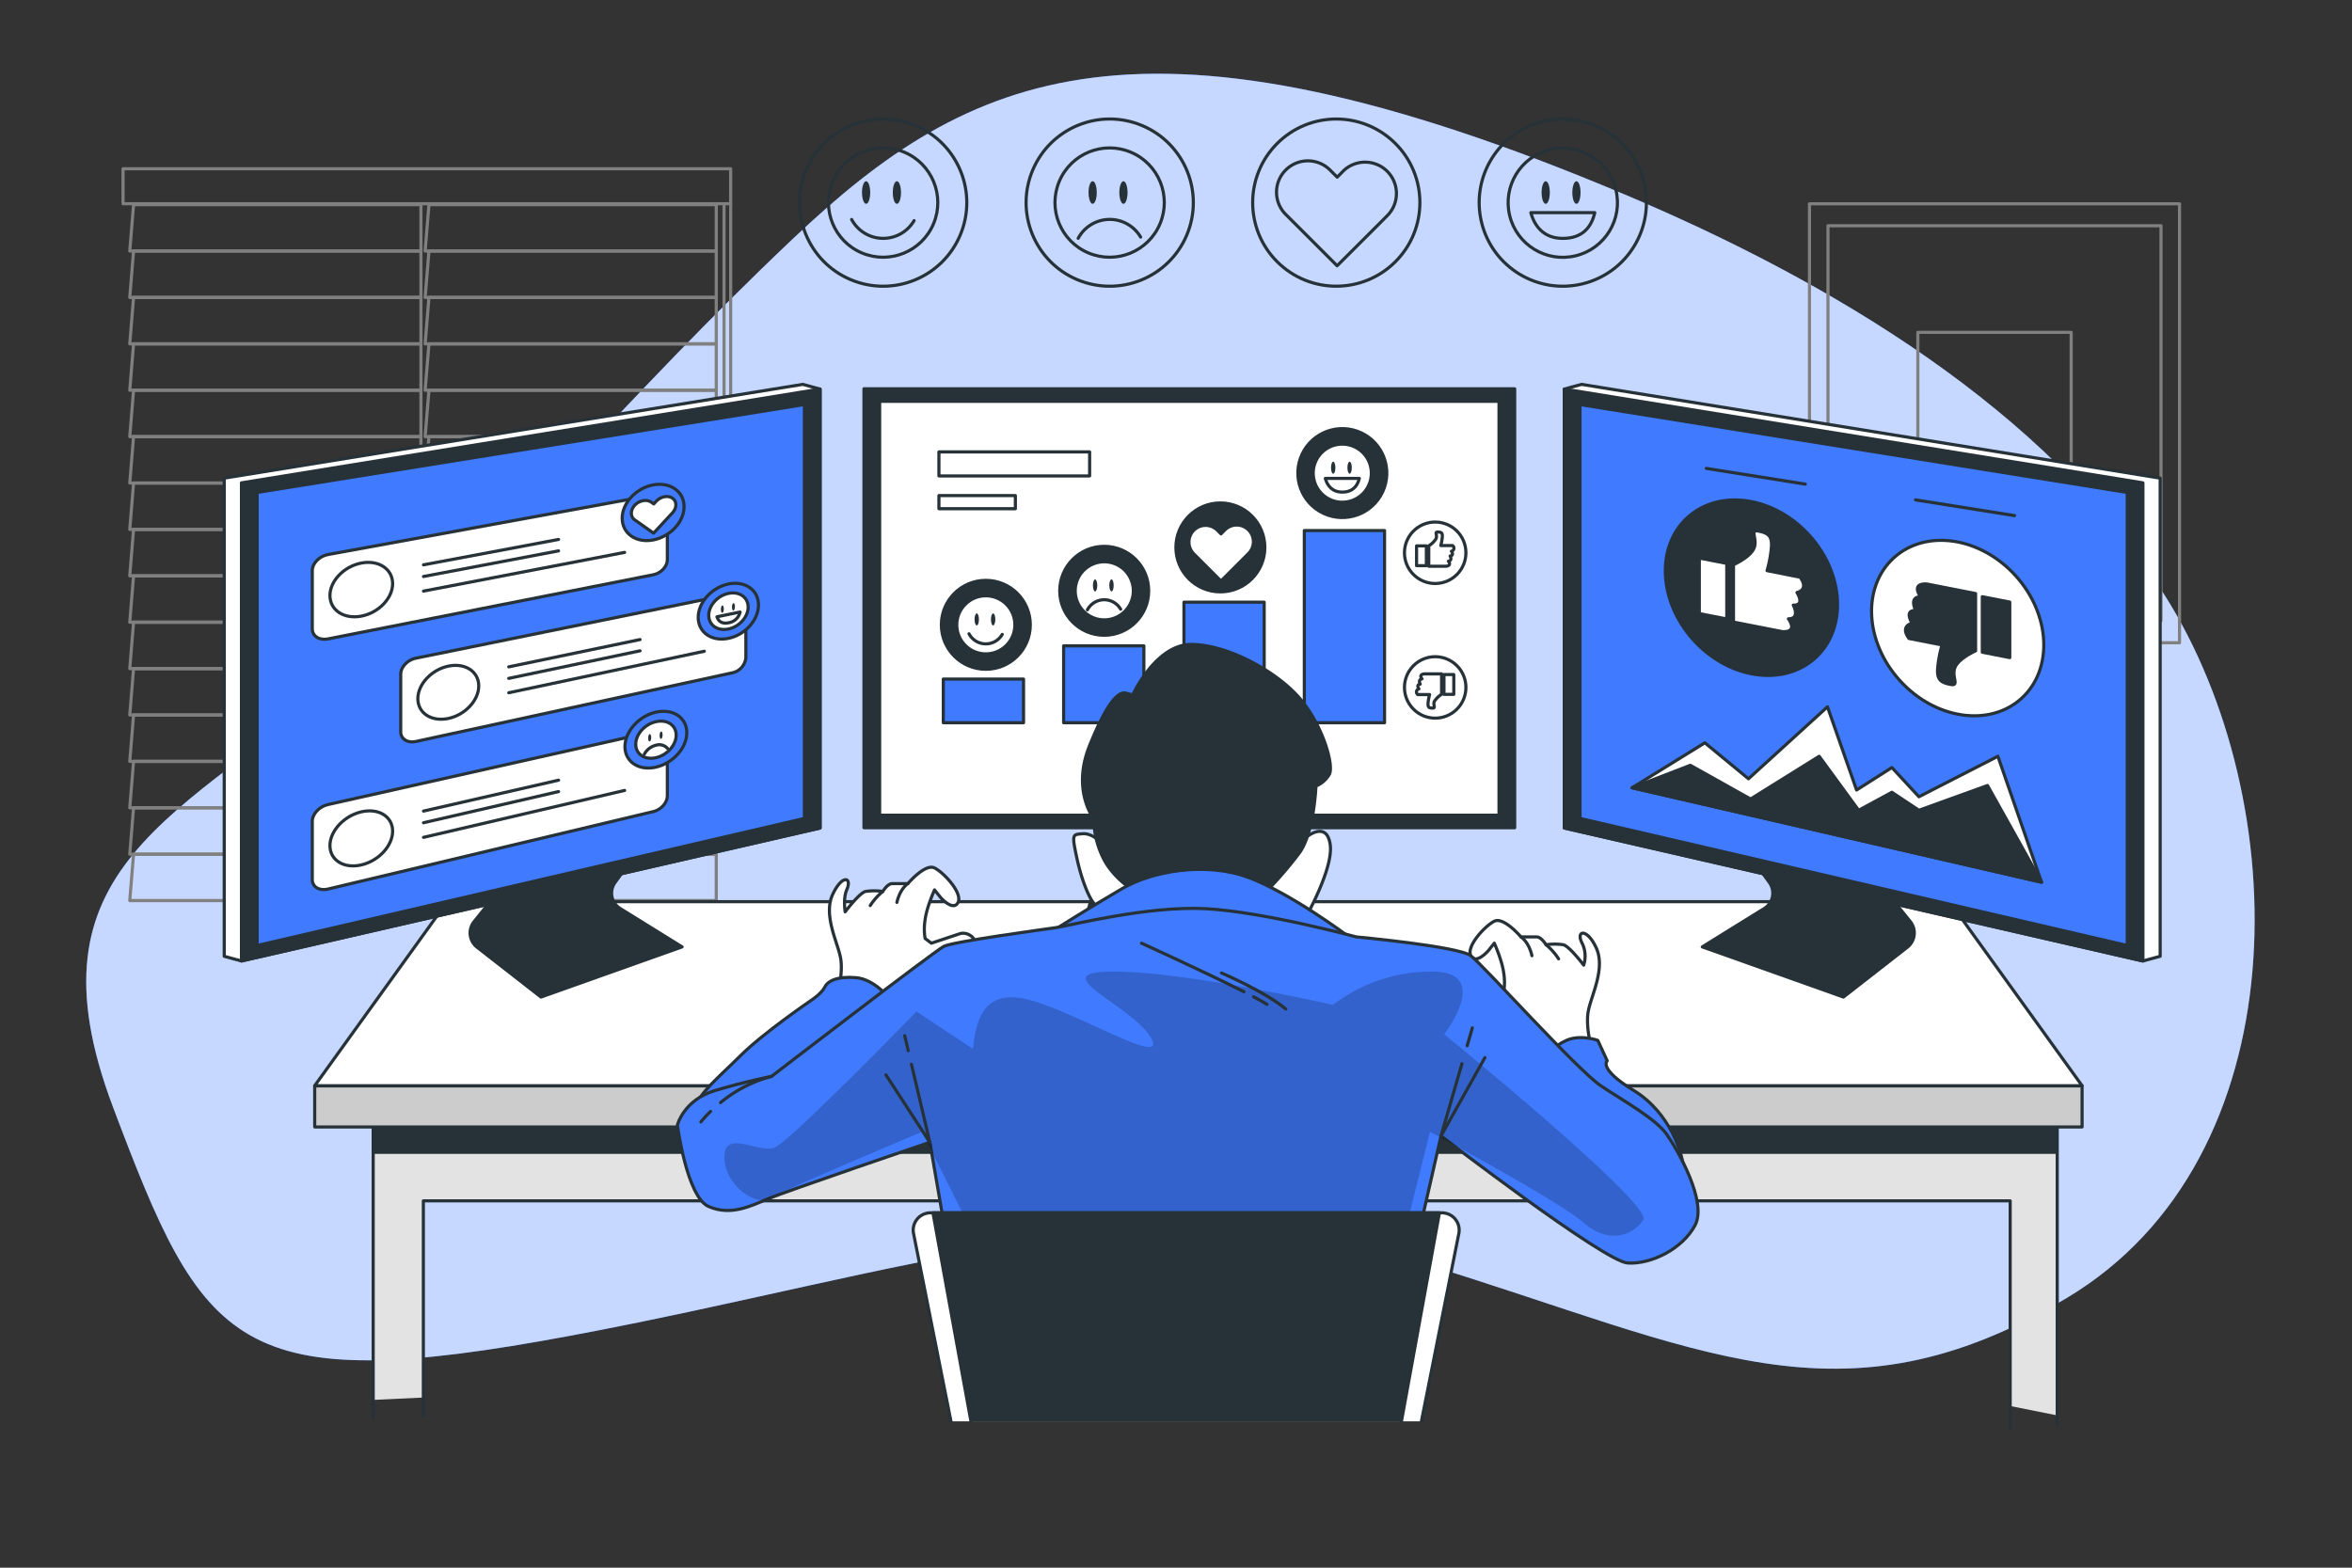 <svg xmlns="http://www.w3.org/2000/svg" viewBox="0 0 750 500"><rect x="0" y="0" width="750" height="500" fill="#333333" stroke="none"/><g id="freepik--background-simple--inject-249"><path d="M690.15,189.66C652.46,130.47,583.53,89.66,518,62,364-3,309,23,253,76s-84,91-140,138S7,276,36,353s39,93,146,73,184-50,272-23,133,54,205,11C733.73,369.37,731.89,255.22,690.15,189.66Z" style="fill:#407BFF"></path><path d="M690.15,189.66C652.46,130.47,583.53,89.66,518,62,364-3,309,23,253,76s-84,91-140,138S7,276,36,353s39,93,146,73,184-50,272-23,133,54,205,11C733.73,369.37,731.89,255.22,690.15,189.66Z" style="fill:#fff;opacity:0.7"></path></g><g id="freepik--Floor--inject-249"><polygon points="473.61 337.57 280.32 337.57 292.79 307 461.14 307 473.61 337.57" style="fill:#fff;stroke:#263238;stroke-linecap:round;stroke-linejoin:round"></polygon><polygon points="302.96 313.79 295.62 313.79 297.12 309.86 304.32 309.86 302.96 313.79" style="fill:#fff;stroke:#263238;stroke-linecap:round;stroke-linejoin:round"></polygon><polygon points="313.31 313.79 305.98 313.79 307.29 309.86 314.49 309.86 313.31 313.79" style="fill:#fff;stroke:#263238;stroke-linecap:round;stroke-linejoin:round"></polygon><polygon points="323.67 313.79 316.33 313.79 317.45 309.86 324.65 309.86 323.67 313.79" style="fill:#fff;stroke:#263238;stroke-linecap:round;stroke-linejoin:round"></polygon><polygon points="334.02 313.79 326.69 313.79 327.62 309.86 334.82 309.86 334.02 313.79" style="fill:#fff;stroke:#263238;stroke-linecap:round;stroke-linejoin:round"></polygon><polygon points="344.38 313.79 337.05 313.79 337.78 309.86 344.98 309.86 344.38 313.79" style="fill:#fff;stroke:#263238;stroke-linecap:round;stroke-linejoin:round"></polygon><polygon points="354.74 313.79 347.4 313.79 347.95 309.86 355.15 309.86 354.74 313.79" style="fill:#fff;stroke:#263238;stroke-linecap:round;stroke-linejoin:round"></polygon><polygon points="365.09 313.79 357.76 313.79 358.11 309.86 365.31 309.86 365.09 313.79" style="fill:#fff;stroke:#263238;stroke-linecap:round;stroke-linejoin:round"></polygon><polygon points="375.45 313.79 368.11 313.79 368.28 309.86 375.48 309.86 375.45 313.79" style="fill:#fff;stroke:#263238;stroke-linecap:round;stroke-linejoin:round"></polygon><polygon points="385.81 313.79 378.47 313.79 378.44 309.86 385.64 309.86 385.81 313.79" style="fill:#fff;stroke:#263238;stroke-linecap:round;stroke-linejoin:round"></polygon><polygon points="396.16 313.79 388.82 313.79 388.61 309.86 395.81 309.86 396.16 313.79" style="fill:#fff;stroke:#263238;stroke-linecap:round;stroke-linejoin:round"></polygon><polygon points="406.52 313.79 399.18 313.79 398.77 309.86 405.97 309.86 406.52 313.79" style="fill:#fff;stroke:#263238;stroke-linecap:round;stroke-linejoin:round"></polygon><polygon points="416.87 313.79 409.54 313.79 408.94 309.86 416.14 309.86 416.87 313.79" style="fill:#fff;stroke:#263238;stroke-linecap:round;stroke-linejoin:round"></polygon><polygon points="427.23 313.79 419.89 313.79 419.1 309.86 426.3 309.86 427.23 313.79" style="fill:#fff;stroke:#263238;stroke-linecap:round;stroke-linejoin:round"></polygon><polygon points="437.58 313.79 430.25 313.79 429.26 309.86 436.46 309.86 437.58 313.79" style="fill:#fff;stroke:#263238;stroke-linecap:round;stroke-linejoin:round"></polygon><polygon points="447.94 313.79 440.61 313.79 439.43 309.86 446.63 309.86 447.94 313.79" style="fill:#fff;stroke:#263238;stroke-linecap:round;stroke-linejoin:round"></polygon><polygon points="458.3 313.79 450.96 313.79 449.6 309.86 456.8 309.86 458.3 313.79" style="fill:#fff;stroke:#263238;stroke-linecap:round;stroke-linejoin:round"></polygon><polygon points="299.89 322.61 292.26 322.61 293.88 318.35 301.38 318.35 299.89 322.61" style="fill:#fff;stroke:#263238;stroke-linecap:round;stroke-linejoin:round"></polygon><polygon points="310.68 322.61 303.04 322.61 304.46 318.35 311.95 318.35 310.68 322.61" style="fill:#fff;stroke:#263238;stroke-linecap:round;stroke-linejoin:round"></polygon><polygon points="321.46 322.61 313.82 322.61 315.04 318.35 322.53 318.35 321.46 322.61" style="fill:#fff;stroke:#263238;stroke-linecap:round;stroke-linejoin:round"></polygon><polygon points="332.25 322.61 324.61 322.61 325.62 318.35 333.11 318.35 332.25 322.61" style="fill:#fff;stroke:#263238;stroke-linecap:round;stroke-linejoin:round"></polygon><polygon points="343.03 322.61 335.39 322.61 336.19 318.35 343.69 318.35 343.03 322.61" style="fill:#fff;stroke:#263238;stroke-linecap:round;stroke-linejoin:round"></polygon><polygon points="353.82 322.61 346.18 322.61 346.77 318.35 354.26 318.35 353.82 322.61" style="fill:#fff;stroke:#263238;stroke-linecap:round;stroke-linejoin:round"></polygon><polygon points="364.6 322.61 356.96 322.61 357.35 318.35 364.84 318.35 364.6 322.61" style="fill:#fff;stroke:#263238;stroke-linecap:round;stroke-linejoin:round"></polygon><polygon points="375.39 322.61 367.75 322.61 367.92 318.35 375.42 318.35 375.39 322.61" style="fill:#fff;stroke:#263238;stroke-linecap:round;stroke-linejoin:round"></polygon><polygon points="386.17 322.61 378.53 322.61 378.5 318.35 385.99 318.35 386.17 322.61" style="fill:#fff;stroke:#263238;stroke-linecap:round;stroke-linejoin:round"></polygon><polygon points="396.95 322.61 389.32 322.61 389.08 318.35 396.57 318.35 396.95 322.61" style="fill:#fff;stroke:#263238;stroke-linecap:round;stroke-linejoin:round"></polygon><polygon points="407.74 322.61 400.1 322.61 399.66 318.35 407.15 318.35 407.74 322.61" style="fill:#fff;stroke:#263238;stroke-linecap:round;stroke-linejoin:round"></polygon><polygon points="418.52 322.61 410.88 322.61 410.23 318.35 417.73 318.35 418.52 322.61" style="fill:#fff;stroke:#263238;stroke-linecap:round;stroke-linejoin:round"></polygon><polygon points="429.31 322.61 421.67 322.61 420.81 318.35 428.3 318.35 429.31 322.61" style="fill:#fff;stroke:#263238;stroke-linecap:round;stroke-linejoin:round"></polygon><polygon points="440.09 322.61 432.45 322.61 431.39 318.35 438.88 318.35 440.09 322.61" style="fill:#fff;stroke:#263238;stroke-linecap:round;stroke-linejoin:round"></polygon><polygon points="450.88 322.61 443.24 322.61 441.96 318.35 449.46 318.35 450.88 322.61" style="fill:#fff;stroke:#263238;stroke-linecap:round;stroke-linejoin:round"></polygon><polygon points="461.66 322.61 454.02 322.61 452.54 318.35 460.03 318.35 461.66 322.61" style="fill:#fff;stroke:#263238;stroke-linecap:round;stroke-linejoin:round"></polygon><polygon points="296.57 332.19 288.6 332.19 290.37 327.55 298.18 327.55 296.57 332.19" style="fill:#fff;stroke:#263238;stroke-linecap:round;stroke-linejoin:round"></polygon><polygon points="307.82 332.19 299.85 332.19 301.39 327.55 309.2 327.55 307.82 332.19" style="fill:#fff;stroke:#263238;stroke-linecap:round;stroke-linejoin:round"></polygon><polygon points="319.07 332.19 311.1 332.19 312.42 327.55 320.23 327.55 319.07 332.19" style="fill:#fff;stroke:#263238;stroke-linecap:round;stroke-linejoin:round"></polygon><polygon points="397.82 332.19 322.35 332.19 323.44 327.55 397.4 327.55 397.82 332.19" style="fill:#fff;stroke:#263238;stroke-linecap:round;stroke-linejoin:round"></polygon><polygon points="409.07 332.19 401.1 332.19 400.62 327.55 408.43 327.55 409.07 332.19" style="fill:#fff;stroke:#263238;stroke-linecap:round;stroke-linejoin:round"></polygon><polygon points="420.32 332.19 412.35 332.19 411.64 327.55 419.45 327.55 420.32 332.19" style="fill:#fff;stroke:#263238;stroke-linecap:round;stroke-linejoin:round"></polygon><polygon points="431.57 332.19 423.6 332.19 422.67 327.55 430.47 327.55 431.57 332.19" style="fill:#fff;stroke:#263238;stroke-linecap:round;stroke-linejoin:round"></polygon><polygon points="442.82 332.19 434.85 332.19 433.69 327.55 441.5 327.55 442.82 332.19" style="fill:#fff;stroke:#263238;stroke-linecap:round;stroke-linejoin:round"></polygon><polygon points="454.07 332.19 446.1 332.19 444.71 327.55 452.52 327.55 454.07 332.19" style="fill:#fff;stroke:#263238;stroke-linecap:round;stroke-linejoin:round"></polygon><polygon points="465.32 332.19 457.35 332.19 455.74 327.55 463.55 327.55 465.32 332.19" style="fill:#fff;stroke:#263238;stroke-linecap:round;stroke-linejoin:round"></polygon><rect x="280.32" y="337.57" width="193.16" height="2.65" style="fill:#fff;stroke:#263238;stroke-linecap:round;stroke-linejoin:round"></rect></g><g id="freepik--Window--inject-249"><polygon points="134.22 65.28 42.59 65.28 41.38 80.07 134.22 80.07 134.22 65.28" style="fill:none;stroke:gray;stroke-linecap:round;stroke-linejoin:round"></polygon><polygon points="134.22 80.07 42.59 80.07 41.38 94.87 134.22 94.87 134.22 80.07" style="fill:none;stroke:gray;stroke-linecap:round;stroke-linejoin:round"></polygon><polygon points="134.22 94.87 42.59 94.87 41.38 109.67 134.22 109.67 134.22 94.87" style="fill:none;stroke:gray;stroke-linecap:round;stroke-linejoin:round"></polygon><polygon points="134.22 109.67 42.59 109.67 41.38 124.47 134.22 124.47 134.22 109.67" style="fill:none;stroke:gray;stroke-linecap:round;stroke-linejoin:round"></polygon><polygon points="134.22 124.47 42.59 124.47 41.38 139.26 134.22 139.26 134.22 124.47" style="fill:none;stroke:gray;stroke-linecap:round;stroke-linejoin:round"></polygon><polygon points="134.22 139.26 42.59 139.26 41.38 154.06 134.22 154.06 134.22 139.26" style="fill:none;stroke:gray;stroke-linecap:round;stroke-linejoin:round"></polygon><polygon points="134.22 154.06 42.59 154.06 41.38 168.86 134.22 168.86 134.22 154.06" style="fill:none;stroke:gray;stroke-linecap:round;stroke-linejoin:round"></polygon><polygon points="134.22 168.86 42.59 168.86 41.38 183.65 134.22 183.65 134.22 168.86" style="fill:none;stroke:gray;stroke-linecap:round;stroke-linejoin:round"></polygon><polygon points="134.22 183.65 42.59 183.65 41.38 198.45 134.22 198.45 134.22 183.65" style="fill:none;stroke:gray;stroke-linecap:round;stroke-linejoin:round"></polygon><polygon points="134.22 198.45 42.59 198.45 41.38 213.25 134.22 213.25 134.22 198.45" style="fill:none;stroke:gray;stroke-linecap:round;stroke-linejoin:round"></polygon><polygon points="134.22 213.25 42.59 213.25 41.38 228.04 134.22 228.04 134.22 213.25" style="fill:none;stroke:gray;stroke-linecap:round;stroke-linejoin:round"></polygon><polygon points="134.22 228.04 42.59 228.04 41.38 242.84 134.22 242.84 134.22 228.04" style="fill:none;stroke:gray;stroke-linecap:round;stroke-linejoin:round"></polygon><polygon points="134.22 242.84 42.59 242.84 41.38 257.64 134.22 257.64 134.22 242.84" style="fill:none;stroke:gray;stroke-linecap:round;stroke-linejoin:round"></polygon><polygon points="134.22 257.64 42.59 257.64 41.38 272.44 134.22 272.44 134.22 257.64" style="fill:none;stroke:gray;stroke-linecap:round;stroke-linejoin:round"></polygon><polygon points="134.22 272.44 42.59 272.44 41.38 287.23 134.22 287.23 134.22 272.44" style="fill:none;stroke:gray;stroke-linecap:round;stroke-linejoin:round"></polygon><polygon points="228.4 65.28 136.78 65.28 135.57 80.07 228.4 80.07 228.4 65.28" style="fill:none;stroke:gray;stroke-linecap:round;stroke-linejoin:round"></polygon><polygon points="228.4 80.07 136.78 80.07 135.57 94.87 228.4 94.87 228.4 80.07" style="fill:none;stroke:gray;stroke-linecap:round;stroke-linejoin:round"></polygon><polygon points="228.4 94.87 136.78 94.87 135.57 109.67 228.4 109.67 228.4 94.87" style="fill:none;stroke:gray;stroke-linecap:round;stroke-linejoin:round"></polygon><polygon points="228.4 109.67 136.78 109.67 135.57 124.47 228.4 124.47 228.4 109.67" style="fill:none;stroke:gray;stroke-linecap:round;stroke-linejoin:round"></polygon><polygon points="228.4 124.47 136.78 124.47 135.57 139.26 228.4 139.26 228.4 124.47" style="fill:none;stroke:gray;stroke-linecap:round;stroke-linejoin:round"></polygon><polygon points="228.4 139.26 136.78 139.26 135.57 154.06 228.4 154.06 228.4 139.26" style="fill:none;stroke:gray;stroke-linecap:round;stroke-linejoin:round"></polygon><polygon points="228.4 154.06 136.78 154.06 135.57 168.86 228.4 168.86 228.4 154.06" style="fill:none;stroke:gray;stroke-linecap:round;stroke-linejoin:round"></polygon><polygon points="228.4 168.86 136.78 168.86 135.57 183.65 228.4 183.65 228.4 168.86" style="fill:none;stroke:gray;stroke-linecap:round;stroke-linejoin:round"></polygon><polygon points="228.4 183.65 136.78 183.65 135.57 198.45 228.4 198.45 228.4 183.65" style="fill:none;stroke:gray;stroke-linecap:round;stroke-linejoin:round"></polygon><polygon points="228.4 198.45 136.78 198.45 135.57 213.25 228.4 213.25 228.4 198.45" style="fill:none;stroke:gray;stroke-linecap:round;stroke-linejoin:round"></polygon><polygon points="228.4 213.25 136.78 213.25 135.57 228.04 228.4 228.04 228.4 213.25" style="fill:none;stroke:gray;stroke-linecap:round;stroke-linejoin:round"></polygon><polygon points="228.4 228.04 136.78 228.04 135.57 242.84 228.4 242.84 228.4 228.04" style="fill:none;stroke:gray;stroke-linecap:round;stroke-linejoin:round"></polygon><polygon points="228.4 242.84 136.78 242.84 135.57 257.64 228.4 257.64 228.4 242.84" style="fill:none;stroke:gray;stroke-linecap:round;stroke-linejoin:round"></polygon><polygon points="228.4 257.64 136.78 257.64 135.57 272.44 228.4 272.44 228.4 257.64" style="fill:none;stroke:gray;stroke-linecap:round;stroke-linejoin:round"></polygon><polygon points="228.4 272.44 136.78 272.44 135.57 287.23 228.4 287.23 228.4 272.44" style="fill:none;stroke:gray;stroke-linecap:round;stroke-linejoin:round"></polygon><rect x="39.24" y="53.82" width="193.75" height="11.16" style="fill:none;stroke:gray;stroke-linecap:round;stroke-linejoin:round"></rect><line x1="232.99" y1="64.98" x2="232.99" y2="261.57" style="fill:none;stroke:gray;stroke-linecap:round;stroke-linejoin:round"></line><line x1="230.88" y1="65.3" x2="230.88" y2="200.18" style="fill:none;stroke:gray;stroke-linecap:round;stroke-linejoin:round"></line><rect x="231.76" y="261.14" width="2.6" height="5.01" style="fill:#263238;stroke:gray;stroke-linecap:round;stroke-linejoin:round"></rect><rect x="229.41" y="199.1" width="2.6" height="5.01" style="fill:#263238;stroke:gray;stroke-linecap:round;stroke-linejoin:round"></rect></g><g id="freepik--Picture--inject-249"><rect x="577" y="65" width="118" height="140" style="fill:none;stroke:gray;stroke-linecap:round;stroke-linejoin:round"></rect><rect x="582.9" y="72" width="106.2" height="126" style="fill:none;stroke:gray;stroke-linecap:round;stroke-linejoin:round"></rect><rect x="611.56" y="106" width="48.89" height="58" style="fill:none;stroke:gray;stroke-linecap:round;stroke-linejoin:round"></rect></g><g id="freepik--Table--inject-249"><polygon points="118.93 446.49 118.93 359.35 655.47 359.35 656.18 451.47 640.85 448.41 641 383 135 383 135.03 445.73 118.93 446.49" style="fill:#e3e3e3"></polygon><polyline points="119 452.31 119 351 656 351 656 454.79" style="fill:none;stroke:#263238;stroke-linecap:round;stroke-linejoin:round"></polyline><rect x="119.05" y="359.35" width="536.42" height="8.18" style="fill:#263238;stroke:#263238;stroke-linecap:round;stroke-linejoin:round"></rect><polyline points="135 451.31 135 383 641 383 641 455.79" style="fill:none;stroke:#263238;stroke-linecap:round;stroke-linejoin:round"></polyline><rect x="100.35" y="346.33" width="563.58" height="13.1" style="fill:#ccc;stroke:#263238;stroke-linecap:round;stroke-linejoin:round"></rect><polygon points="663.93 346.28 100.35 346.28 142.62 287.58 621.66 287.58 663.93 346.28" style="fill:#fff;stroke:#263238;stroke-linecap:round;stroke-linejoin:round"></polygon></g><g id="freepik--Icons--inject-249"><circle cx="426.11" cy="64.62" r="26.66" transform="translate(79.11 320.23) rotate(-45)" style="fill:none;stroke:#263238;stroke-linecap:round;stroke-linejoin:round"></circle><path d="M442.65,68.49l-2.12,2.14L426.38,84.76,410.1,68.49a10,10,0,1,1,14.15-14.13l2.15,2.14,2.12-2.14a10,10,0,0,1,14.13,14.13Z" style="fill:none;stroke:#263238;stroke-linecap:round;stroke-linejoin:round"></path><circle cx="281.63" cy="64.62" r="26.66" transform="translate(112.55 298.94) rotate(-67.11)" style="fill:none;stroke:#263238;stroke-linecap:round;stroke-linejoin:round"></circle><circle cx="281.63" cy="64.62" r="17.43" transform="translate(113.11 299.34) rotate(-67.25)" style="fill:none;stroke:#263238;stroke-linecap:round;stroke-linejoin:round"></circle><path d="M271.57,70a11.41,11.41,0,0,0,19.91.37" style="fill:none;stroke:#263238;stroke-linecap:round;stroke-linejoin:round"></path><path d="M277.49,61.4c0,2-.59,3.61-1.31,3.61s-1.31-1.62-1.31-3.61.58-3.6,1.31-3.6S277.49,59.41,277.49,61.4Z" style="fill:#263238"></path><path d="M287.31,61.4c0,2-.58,3.61-1.31,3.61s-1.31-1.62-1.31-3.61.59-3.6,1.31-3.6S287.31,59.41,287.31,61.4Z" style="fill:#263238"></path><circle cx="498.34" cy="64.62" r="26.66" transform="translate(-1.11 120.04) rotate(-13.72)" style="fill:none;stroke:#263238;stroke-linecap:round;stroke-linejoin:round"></circle><circle cx="498.34" cy="64.62" r="17.43" transform="translate(-1.07 120.41) rotate(-13.76)" style="fill:none;stroke:#263238;stroke-linecap:round;stroke-linejoin:round"></circle><path d="M488.15,67.82c1.18,4.39,4.2,8.21,10.19,8.21,6.17,0,9.1-3.45,10.2-8.21Z" style="fill:none;stroke:#263238;stroke-linecap:round;stroke-linejoin:round"></path><path d="M494.2,61.4c0,2-.59,3.61-1.31,3.61s-1.31-1.62-1.31-3.61.59-3.6,1.31-3.6S494.2,59.41,494.2,61.4Z" style="fill:#263238"></path><path d="M504,61.4c0,2-.59,3.61-1.31,3.61s-1.31-1.62-1.31-3.61.58-3.6,1.31-3.6S504,59.41,504,61.4Z" style="fill:#263238"></path><circle cx="353.87" cy="64.62" r="26.66" transform="translate(156.69 365.49) rotate(-67.11)" style="fill:none;stroke:#263238;stroke-linecap:round;stroke-linejoin:round"></circle><circle cx="353.87" cy="64.62" r="17.43" transform="translate(157.4 365.96) rotate(-67.25)" style="fill:none;stroke:#263238;stroke-linecap:round;stroke-linejoin:round"></circle><path d="M343.81,76a11.42,11.42,0,0,1,19.91-.38" style="fill:none;stroke:#263238;stroke-linecap:round;stroke-linejoin:round"></path><path d="M349.73,61.4c0,2-.59,3.61-1.31,3.61s-1.31-1.62-1.31-3.61.58-3.6,1.31-3.6S349.73,59.41,349.73,61.4Z" style="fill:#263238"></path><path d="M359.55,61.4c0,2-.59,3.61-1.31,3.61s-1.31-1.62-1.31-3.61.59-3.6,1.31-3.6S359.55,59.41,359.55,61.4Z" style="fill:#263238"></path></g><g id="freepik--device-3--inject-249"><path d="M600.33,283l8.82,10.93a5.78,5.78,0,0,1-.94,8.18L587.83,318l-45-16,19.74-12.24a5.77,5.77,0,0,0,1.65-8.28L558.83,274Z" style="fill:#263238;stroke:#263238;stroke-linecap:round;stroke-linejoin:round"></path><polygon points="504.33 122.59 688.83 152.5 688.83 305 683.33 306.5 498.83 264.09 498.83 124.09 504.33 122.59" style="fill:#fff;stroke:#263238;stroke-linecap:round;stroke-linejoin:round"></polygon><polygon points="498.83 264.09 683.33 306.5 683.33 154 498.83 124.09 498.83 264.09" style="fill:#263238;stroke:#263238;stroke-linecap:round;stroke-linejoin:round"></polygon><polygon points="503.83 261.03 678.33 301.56 678.33 157.06 503.83 129.03 503.83 261.03" style="fill:#407BFF;stroke:#263238;stroke-linecap:round;stroke-linejoin:round"></polygon></g><g id="freepik--device-2--inject-249"><polygon points="414.2 294.78 345.75 294.78 351.45 273.99 351.45 262.1 408.49 262.1 408.49 275.17 414.2 294.78" style="fill:#263238;stroke:#263238;stroke-linecap:round;stroke-linejoin:round"></polygon><rect x="275.5" y="124" width="207.5" height="140" style="fill:#263238;stroke:#263238;stroke-linecap:round;stroke-linejoin:round"></rect><rect x="280.5" y="128" width="197.5" height="132" style="fill:#fff;stroke:#263238;stroke-linecap:round;stroke-linejoin:round"></rect></g><g id="freepik--device-1--inject-249"><path d="M160,283l-8.82,10.93a5.78,5.78,0,0,0,.95,8.18L172.5,318l45-16-19.74-12.24a5.77,5.77,0,0,1-1.64-8.28L201.5,274Z" style="fill:#263238;stroke:#263238;stroke-linecap:round;stroke-linejoin:round"></path><polygon points="256 122.59 71.5 152.5 71.5 305 77 306.5 261.5 264.09 261.5 124.09 256 122.59" style="fill:#fff;stroke:#263238;stroke-linecap:round;stroke-linejoin:round"></polygon><polygon points="261.5 264.09 77 306.5 77 154 261.5 124.09 261.5 264.09" style="fill:#263238;stroke:#263238;stroke-linecap:round;stroke-linejoin:round"></polygon><polygon points="256.5 261.03 82 301.56 82 157.06 256.5 129.03 256.5 261.03" style="fill:#407BFF;stroke:#263238;stroke-linecap:round;stroke-linejoin:round"></polygon></g><g id="freepik--charts-3--inject-249"><ellipse cx="558.49" cy="187.42" rx="24.9" ry="30.28" transform="translate(18.87 423.75) rotate(-42.2)" style="fill:#263238;stroke:#263238;stroke-linecap:round;stroke-linejoin:round"></ellipse><path d="M574,184.09,563.47,182a38.58,38.58,0,0,0,1.36-7.13c.39-4-1-4.86-4.08-5.48s0,2.73-1.56,5.73c-1.25,2.41-5,4.32-6.42,5v18.28l15.57,3.05c5.25.25,1.94-4.09,1.94-4.09,3.9,0,1.56-4.37,1.56-4.37,3.9.18,1.17-4,1.17-4C577.1,187.81,574,184.09,574,184.09Z" style="fill:#fff;stroke:#263238;stroke-linecap:round;stroke-linejoin:round"></path><polygon points="541.87 195.7 550.63 197.42 550.63 179.7 541.87 177.99 541.87 195.7" style="fill:#fff;stroke:#263238;stroke-linecap:round;stroke-linejoin:round"></polygon><ellipse cx="624.25" cy="200.31" rx="24.9" ry="30.28" transform="translate(27.26 471.25) rotate(-42.2)" style="fill:#fff;stroke:#263238;stroke-linecap:round;stroke-linejoin:round"></ellipse><path d="M608.75,203.64l10.52,2.06a39,39,0,0,0-1.37,7.13c-.39,4,1,4.86,4.09,5.47s0-2.72,1.56-5.73c1.24-2.4,5-4.31,6.42-5V189.31l-15.57-3.06c-5.26-.25-1.95,4.1-1.95,4.1-3.89,0-1.55,4.37-1.55,4.37-3.9-.18-1.17,4.05-1.17,4.05C605.64,199.92,608.75,203.64,608.75,203.64Z" style="fill:#263238;stroke:#263238;stroke-linecap:round;stroke-linejoin:round"></path><polygon points="640.87 192.03 632.11 190.31 632.11 208.02 640.87 209.74 640.87 192.03" style="fill:#263238;stroke:#263238;stroke-linecap:round;stroke-linejoin:round"></polygon><polygon points="520.44 251.25 543.64 236.91 557.55 248.38 582.74 225.43 592.02 251.97 603.28 244.8 611.9 254.12 637.08 241.21 651 281.38 520.44 251.25" style="fill:#fff;stroke:#263238;stroke-linecap:round;stroke-linejoin:round"></polygon><polygon points="520.44 251.25 539 244.08 558.22 254.84 580.09 241.21 592.68 258.43 603.28 252.69 611.9 258.43 633.77 250.53 651 281.38 520.44 251.25" style="fill:#263238;stroke:#263238;stroke-linecap:round;stroke-linejoin:round"></polygon><line x1="544.11" y1="149.39" x2="575.68" y2="154.41" style="fill:none;stroke:#263238;stroke-linecap:round;stroke-linejoin:round"></line><line x1="610.83" y1="159.43" x2="642.39" y2="164.45" style="fill:none;stroke:#263238;stroke-linecap:round;stroke-linejoin:round"></line></g><g id="freepik--charts-2--inject-249"><rect x="299.4" y="144.13" width="48.06" height="7.66" style="fill:#fff;stroke:#263238;stroke-linecap:round;stroke-linejoin:round"></rect><rect x="299.4" y="158.07" width="24.38" height="4.18" style="fill:#fff;stroke:#263238;stroke-linecap:round;stroke-linejoin:round"></rect><circle cx="389.15" cy="174.59" r="14.18" style="fill:#263238;stroke:#263238;stroke-linecap:round;stroke-linejoin:round"></circle><path d="M398,176.65l-1.13,1.14-7.53,7.52-8.66-8.66a5.32,5.32,0,0,1,7.53-7.52l1.14,1.14,1.13-1.14a5.32,5.32,0,1,1,7.52,7.52Z" style="fill:#fff;stroke:#263238;stroke-linecap:round;stroke-linejoin:round"></path><circle cx="314.36" cy="199.28" r="14.18" style="fill:#263238;stroke:#263238;stroke-linecap:round;stroke-linejoin:round"></circle><circle cx="314.36" cy="199.28" r="9.27" transform="translate(-48.84 280.66) rotate(-45)" style="fill:#fff;stroke:#263238;stroke-linecap:round;stroke-linejoin:round"></circle><path d="M309,202.14a6.06,6.06,0,0,0,10.59.2" style="fill:none;stroke:#263238;stroke-linecap:round;stroke-linejoin:round"></path><ellipse cx="311.46" cy="197.56" rx="0.7" ry="1.92" style="fill:#263238"></ellipse><path d="M317.39,197.56c0,1.06-.32,1.92-.7,1.92s-.7-.86-.7-1.92.31-1.91.7-1.91S317.39,196.51,317.39,197.56Z" style="fill:#263238"></path><circle cx="428.03" cy="150.88" r="14.18" transform="translate(142.81 503.9) rotate(-70.48)" style="fill:#263238;stroke:#263238;stroke-linecap:round;stroke-linejoin:round"></circle><circle cx="428.03" cy="150.88" r="9.27" transform="translate(-18.68 70.72) rotate(-9.24)" style="fill:#fff;stroke:#263238;stroke-linecap:round;stroke-linejoin:round"></circle><path d="M422.61,152.58c.63,2.34,2.23,4.37,5.42,4.37s4.84-1.84,5.43-4.37Z" style="fill:none;stroke:#263238;stroke-linecap:round;stroke-linejoin:round"></path><path d="M425.83,149.17c0,1.06-.31,1.92-.7,1.92s-.7-.86-.7-1.92.32-1.92.7-1.92S425.83,148.11,425.83,149.17Z" style="fill:#263238"></path><path d="M431.06,149.17c0,1.06-.32,1.92-.7,1.92s-.7-.86-.7-1.92.31-1.92.7-1.92S431.06,148.11,431.06,149.17Z" style="fill:#263238"></path><circle cx="352.11" cy="188.43" r="14.18" style="fill:#263238;stroke:#263238;stroke-linecap:round;stroke-linejoin:round"></circle><circle cx="352.11" cy="188.43" r="9.27" transform="translate(46.41 445.39) rotate(-68.2)" style="fill:#fff;stroke:#263238;stroke-linecap:round;stroke-linejoin:round"></circle><path d="M346.75,194.5a6.07,6.07,0,0,1,10.6-.2" style="fill:none;stroke:#263238;stroke-linecap:round;stroke-linejoin:round"></path><path d="M349.9,186.71c0,1.06-.31,1.92-.7,1.92s-.69-.86-.69-1.92.31-1.91.69-1.91S349.9,185.66,349.9,186.71Z" style="fill:#263238"></path><ellipse cx="354.43" cy="186.71" rx="0.7" ry="1.92" style="fill:#263238"></ellipse><rect x="300.8" y="216.58" width="25.58" height="13.93" style="fill:#407BFF;stroke:#263238;stroke-linecap:round;stroke-linejoin:round"></rect><rect x="339.17" y="205.99" width="25.58" height="24.52" style="fill:#407BFF;stroke:#263238;stroke-linecap:round;stroke-linejoin:round"></rect><rect x="377.54" y="192.06" width="25.58" height="38.45" style="fill:#407BFF;stroke:#263238;stroke-linecap:round;stroke-linejoin:round"></rect><rect x="415.92" y="169.21" width="25.58" height="61.3" style="fill:#407BFF;stroke:#263238;stroke-linecap:round;stroke-linejoin:round"></rect><circle cx="457.65" cy="176.31" r="9.8" transform="translate(9.37 375.24) rotate(-45)" style="fill:#fff;stroke:#263238;stroke-linecap:round;stroke-linejoin:round"></circle><path d="M463.18,174h-3.75a16.23,16.23,0,0,0,.48-2.64c.14-1.46-.35-1.67-1.46-1.67s0,1-.55,2.16a7.17,7.17,0,0,1-2.3,2.23v6.52h5.56c1.88-.27.7-1.59.7-1.59,1.39-.28.55-1.67.55-1.67,1.39-.21.42-1.53.42-1.53A1,1,0,0,0,463.18,174Z" style="fill:#fff;stroke:#263238;stroke-linecap:round;stroke-linejoin:round"></path><rect x="451.71" y="174.1" width="3.13" height="6.32" style="fill:#fff;stroke:#263238;stroke-linecap:round;stroke-linejoin:round"></rect><circle cx="457.65" cy="219.25" r="9.8" transform="translate(-20.99 387.82) rotate(-45)" style="fill:#fff;stroke:#263238;stroke-linecap:round;stroke-linejoin:round"></circle><path d="M452.12,221.53h3.75a15.59,15.59,0,0,0-.49,2.64c-.14,1.46.35,1.67,1.46,1.67s0-1,.56-2.16a7.15,7.15,0,0,1,2.29-2.23v-6.52h-5.56c-1.87.27-.69,1.59-.69,1.59-1.39.28-.56,1.67-.56,1.67-1.39.21-.42,1.53-.42,1.53A1,1,0,0,0,452.12,221.53Z" style="fill:#fff;stroke:#263238;stroke-linecap:round;stroke-linejoin:round"></path><rect x="460.46" y="215.13" width="3.13" height="6.32" transform="translate(924.04 436.59) rotate(180)" style="fill:#fff;stroke:#263238;stroke-linecap:round;stroke-linejoin:round"></rect></g><g id="freepik--charts-1--inject-249"><path d="M208.34,183.31,104.58,203.78c-2.75.54-5-.9-5-3.22V182c0-2.33,2.24-4.62,5-5.13l103.76-19c2.47-.45,4.46,1,4.46,3.15v17.54C212.8,180.65,210.81,182.82,208.34,183.31Z" style="fill:#fff;stroke:#263238;stroke-linecap:round;stroke-linejoin:round"></path><path d="M125.2,186.14c0-4.65-4.44-7.6-9.94-6.57s-10.05,5.67-10.05,10.37,4.51,7.64,10.05,6.56S125.2,190.79,125.2,186.14Z" style="fill:#fff;stroke:#263238;stroke-linecap:round;stroke-linejoin:round"></path><line x1="135.04" y1="180.15" x2="178.11" y2="172.05" style="fill:none;stroke:#263238;stroke-linecap:round;stroke-linejoin:round"></line><line x1="135.04" y1="183.87" x2="178.11" y2="175.69" style="fill:none;stroke:#263238;stroke-linecap:round;stroke-linejoin:round"></line><line x1="135.04" y1="188.53" x2="199.18" y2="176.18" style="fill:none;stroke:#263238;stroke-linecap:round;stroke-linejoin:round"></line><path d="M208.34,258.85,104.58,283.56c-2.75.66-5-.69-5-3V261.94c0-2.33,2.24-4.72,5-5.33l103.76-23.28c2.47-.55,4.46.78,4.46,3v17.53C212.8,256,210.81,258.27,208.34,258.85Z" style="fill:#fff;stroke:#263238;stroke-linecap:round;stroke-linejoin:round"></path><path d="M125.2,265.08c0-4.65-4.44-7.41-9.94-6.16S105.21,265,105.21,269.7s4.51,7.45,10.05,6.15S125.2,269.74,125.2,265.08Z" style="fill:#fff;stroke:#263238;stroke-linecap:round;stroke-linejoin:round"></path><line x1="135.04" y1="258.69" x2="178.11" y2="248.83" style="fill:none;stroke:#263238;stroke-linecap:round;stroke-linejoin:round"></line><line x1="135.04" y1="262.41" x2="178.11" y2="252.47" style="fill:none;stroke:#263238;stroke-linecap:round;stroke-linejoin:round"></line><line x1="135.04" y1="267.07" x2="199.18" y2="252.1" style="fill:none;stroke:#263238;stroke-linecap:round;stroke-linejoin:round"></line><path d="M218.14,161.6c0-4.83-4.38-7.94-9.82-6.95s-9.92,5.75-9.92,10.63,4.46,8,9.92,6.93S218.14,166.42,218.14,161.6Z" style="fill:#407BFF;stroke:#263238;stroke-linecap:round;stroke-linejoin:round"></path><path d="M214.43,163.56l-.78.85-5.23,5.64-6-4.23c-1.45-1-1.45-3.12,0-4.68a4.87,4.87,0,0,1,2.64-1.45,3.48,3.48,0,0,1,2.62.48l.79.56.79-.85a4.77,4.77,0,0,1,2.61-1.44,3.38,3.38,0,0,1,2.6.48C215.87,159.93,215.87,162,214.43,163.56Z" style="fill:#fff;stroke:#263238;stroke-linecap:round;stroke-linejoin:round"></path><path d="M233.51,214.59l-100.88,21.9c-2.67.58-4.85-.8-4.85-3.09V215.05c0-2.29,2.18-4.59,4.85-5.13l100.88-20.51c2.39-.49,4.33.87,4.33,3v17.29A5.45,5.45,0,0,1,233.51,214.59Z" style="fill:#fff;stroke:#263238;stroke-linecap:round;stroke-linejoin:round"></path><path d="M152.66,218.76c0-4.58-4.31-7.41-9.66-6.31s-9.76,5.76-9.76,10.39,4.39,7.45,9.76,6.3S152.66,223.35,152.66,218.76Z" style="fill:#fff;stroke:#263238;stroke-linecap:round;stroke-linejoin:round"></path><line x1="162.23" y1="212.69" x2="204.1" y2="203.98" style="fill:none;stroke:#263238;stroke-linecap:round;stroke-linejoin:round"></line><line x1="162.23" y1="216.36" x2="204.1" y2="207.57" style="fill:none;stroke:#263238;stroke-linecap:round;stroke-linejoin:round"></line><line x1="162.23" y1="220.95" x2="224.59" y2="207.71" style="fill:none;stroke:#263238;stroke-linecap:round;stroke-linejoin:round"></line><path d="M241.87,192.94c0-4.76-4.27-7.76-9.56-6.69s-9.67,5.85-9.67,10.66,4.34,7.8,9.67,6.68S241.87,197.71,241.87,192.94Z" style="fill:#407BFF;stroke:#263238;stroke-linecap:round;stroke-linejoin:round"></path><path d="M238.57,193.62c0-3.12-2.8-5.08-6.26-4.37s-6.31,3.83-6.31,7,2.83,5.09,6.31,4.36S238.57,196.74,238.57,193.62Z" style="fill:#fff;stroke:#263238;stroke-linecap:round;stroke-linejoin:round"></path><path d="M228.62,196.72c.43,1.34,1.52,2.36,3.69,1.91A4.41,4.41,0,0,0,236,195.2Z" style="fill:none;stroke:#263238;stroke-linecap:round;stroke-linejoin:round"></path><path d="M230.81,194.18c0,.64-.21,1.21-.47,1.27s-.47-.43-.47-1.08.21-1.22.47-1.27S230.81,193.53,230.81,194.18Z" style="fill:#263238"></path><path d="M234.36,193.45c0,.64-.22,1.21-.48,1.27s-.47-.43-.47-1.08.21-1.21.47-1.27S234.36,192.8,234.36,193.45Z" style="fill:#263238"></path><path d="M219,233.69c0-4.82-4.38-7.76-9.81-6.56s-9.91,6.14-9.91,11,4.45,7.8,9.91,6.54S219,238.52,219,233.69Z" style="fill:#407BFF;stroke:#263238;stroke-linecap:round;stroke-linejoin:round"></path><path d="M215.62,234.46c0-3.16-2.87-5.08-6.43-4.29s-6.47,4-6.47,7.2,2.91,5.1,6.47,4.28S215.62,237.62,215.62,234.46Z" style="fill:#fff;stroke:#263238;stroke-linecap:round;stroke-linejoin:round"></path><path d="M205.47,240.52a5.76,5.76,0,0,1,3.72-2.84,3.5,3.5,0,0,1,3.64,1" style="fill:none;stroke:#263238;stroke-linecap:round;stroke-linejoin:round"></path><path d="M207.66,235.19c0,.66-.22,1.24-.49,1.3s-.48-.42-.48-1.08.22-1.23.48-1.29S207.66,234.54,207.66,235.19Z" style="fill:#263238"></path><path d="M211.29,234.38c0,.65-.21,1.23-.48,1.29s-.48-.42-.48-1.08.21-1.23.48-1.29S211.29,233.72,211.29,234.38Z" style="fill:#263238"></path></g><g id="freepik--Character--inject-249"><path d="M350.76,268.46s-2.54-2.82-5.65-2.54-3.39,0-1.69,7.9,4.8,15,6.49,15a4,4,0,0,0,2.82-1.41l2.54,5.36h61s9-15.8,7.9-23.42-7.34-2.54-7.34-2.54Z" style="fill:#fff;stroke:#263238;stroke-linecap:round;stroke-linejoin:round"></path><path d="M361.48,284s-6.77-4-9.88-10.72a28.53,28.53,0,0,1-2.82-12.14s-7.06-9-1.41-23.14,9.31-17.5,11.57-16.94l2.26.57s7.34-16.09,18.63-16.09,26.53,8.18,34.15,16.65,11.57,22,9.88,24.84a8.7,8.7,0,0,1-4.23,3.67s-.57,15-5.37,21.45a126.44,126.44,0,0,1-10.72,12.42L362.89,286Z" style="fill:#263238;stroke:#263238;stroke-linecap:round;stroke-linejoin:round"></path><path d="M267,317.32s2-7,1-12-5.5-13.5-2.5-20,6.33-5.64,4.5-1.5c-1.19,2.7-.5,7-.5,7s4.5-6,6.5-6.5a18.78,18.78,0,0,1,5.5,0s1.5-2.5,3-2.5h5s5.5-6.5,8.5-5,9,8,7.5,11-5.5-1.5-5.5-1.5l-2-2.5s-2.5,5.5-3,9.5a18.16,18.16,0,0,0,0,6l2,1.5,9-3c3-1,6.5,2.5,4,4s-8.5,5-9.5,6.5-6,3-6,3l-3.5,1-7,13S272,313.32,267,317.32Z" style="fill:#fff;stroke:#263238;stroke-linecap:round;stroke-linejoin:round"></path><path d="M289.5,281.82s-2.5,1.5-3.5,6" style="fill:none;stroke:#263238;stroke-linecap:round;stroke-linejoin:round"></path><path d="M281.5,284.32a19.59,19.59,0,0,0-4,4.5" style="fill:none;stroke:#263238;stroke-linecap:round;stroke-linejoin:round"></path><path d="M284,318.82s-5-6.5-11-7-9,1-10,3-4,4-4,4-15.5,10.5-23,18-16,14-15.5,21,15.5,9,20.5,6.5,13.5-11.5,17-17.5S284,318.82,284,318.82Z" style="fill:#407BFF;stroke:#263238;stroke-linecap:round;stroke-linejoin:round"></path><path d="M429.5,298.32s-18-13.5-31.5-18.5-30.5-2-40,3.5-23,14-23,14Z" style="fill:#407BFF;stroke:#263238;stroke-linecap:round;stroke-linejoin:round"></path><path d="M507.5,334.32s-2-7-1-12,5.5-13.5,2.5-20-6.6-5.51-4.5-1.5a9.32,9.32,0,0,1,.5,7s-4.5-6-6.5-6.5a18.78,18.78,0,0,0-5.5,0s-1.5-2.5-3-2.5h-5s-5.5-6.5-8.5-5-9,8-7.5,11,5.5-1.5,5.5-1.5l2-2.5s2.5,5.5,3,9.5a18.16,18.16,0,0,1,0,6l-2,1.5-9-3c-3-1-6.5,2.5-4,4s8.5,5,9.5,6.5,6,3,6,3l3.5,1,7,13S502.5,330.32,507.5,334.32Z" style="fill:#fff;stroke:#263238;stroke-linecap:round;stroke-linejoin:round"></path><path d="M485,298.82s2.5,1.5,3.5,6" style="fill:#fff;stroke:#263238;stroke-linecap:round;stroke-linejoin:round"></path><path d="M493,301.32a19.59,19.59,0,0,1,4,4.5" style="fill:#fff;stroke:#263238;stroke-linecap:round;stroke-linejoin:round"></path><path d="M494,336.32s1-2.5,5.5-4.5,10,0,10,0l3,6.5s-3,2.5,8.5,9.5,16,20.5,16,26.5-16.5-8-26.5-16S494,336.32,494,336.32Z" style="fill:#407BFF;stroke:#263238;stroke-linecap:round;stroke-linejoin:round"></path><path d="M432.5,298.82s-29.5-8-48-9-44,5.5-47.5,6-33,4.5-36,6-55,41.5-55,41.5-8,1.5-18,4.5-12,11-12,11,3,23,10,26,13,0,19-2.5,51.5-18,51.5-18l6.5,37.5H450.5l9-39.5s52,40,59.5,40.5,17.5-4.5,21.5-12-5.5-24-9-29-13.5-10.5-21-15.5-37.5-38.5-41.5-41.5S432.5,298.82,432.5,298.82Z" style="fill:#407BFF;stroke:#263238;stroke-linecap:round;stroke-linejoin:round"></path><path d="M460.53,329.87s15.47-19.87-3.74-20a51.55,51.55,0,0,0-31.73,10.62s-46.62-10.62-69.91-10.62S360.9,320.48,367,331s-27.46-10.52-41.38-12.65c-10.12-1.55-14.2,4-15.37,16.17l-18-11.91S252,364,247,366s-16-6-16,3,10,15.65,14,13.32S294,361,294,361l16,32,4.76,1.7c.15.84.24,1.3.24,1.3l3.81.15L324,398l0-1.66L446,401l10-40s41,22,49,29,16,4,19-1S460.53,329.87,460.53,329.87Z" style="opacity:0.2"></path><path d="M399.73,317.91c1.82,1,3.3,1.79,4.27,2.41" style="fill:none;stroke:#263238;stroke-linecap:round;stroke-linejoin:round"></path><path d="M364,300.82s20.56,9.35,32.67,15.5" style="fill:none;stroke:#263238;stroke-linecap:round;stroke-linejoin:round"></path><path d="M389.5,310.32s14,6,20.5,11.5" style="fill:none;stroke:#263238;stroke-linecap:round;stroke-linejoin:round"></path><polyline points="466.19 339.25 459.5 362.32 473.5 337.32" style="fill:none;stroke:#263238;stroke-linecap:round;stroke-linejoin:round"></polyline><line x1="469.5" y1="327.82" x2="467.84" y2="333.55" style="fill:none;stroke:#263238;stroke-linecap:round;stroke-linejoin:round"></line><polyline points="290.64 339.42 296.5 364.32 282.5 342.82" style="fill:none;stroke:#263238;stroke-linecap:round;stroke-linejoin:round"></polyline><line x1="288.5" y1="330.32" x2="289.62" y2="335.09" style="fill:none;stroke:#263238;stroke-linecap:round;stroke-linejoin:round"></line><path d="M229.75,351.68A42.6,42.6,0,0,1,246,343.32" style="fill:none;stroke:#263238;stroke-linecap:round;stroke-linejoin:round"></path><path d="M223.5,357.82a35.63,35.63,0,0,1,3.08-3.33" style="fill:none;stroke:#263238;stroke-linecap:round;stroke-linejoin:round"></path><path d="M303.24,453.32l-11.93-59.91a5.51,5.51,0,0,1,5.41-6.59H459.78a5.51,5.51,0,0,1,5.41,6.59l-11.93,59.91" style="fill:#fff;stroke:#263238;stroke-linecap:round;stroke-linejoin:round"></path><polyline points="309.61 453.32 297.5 386.82 459 386.82 446.89 453.32" style="fill:#263238;stroke:#263238;stroke-linecap:round;stroke-linejoin:round"></polyline></g></svg>